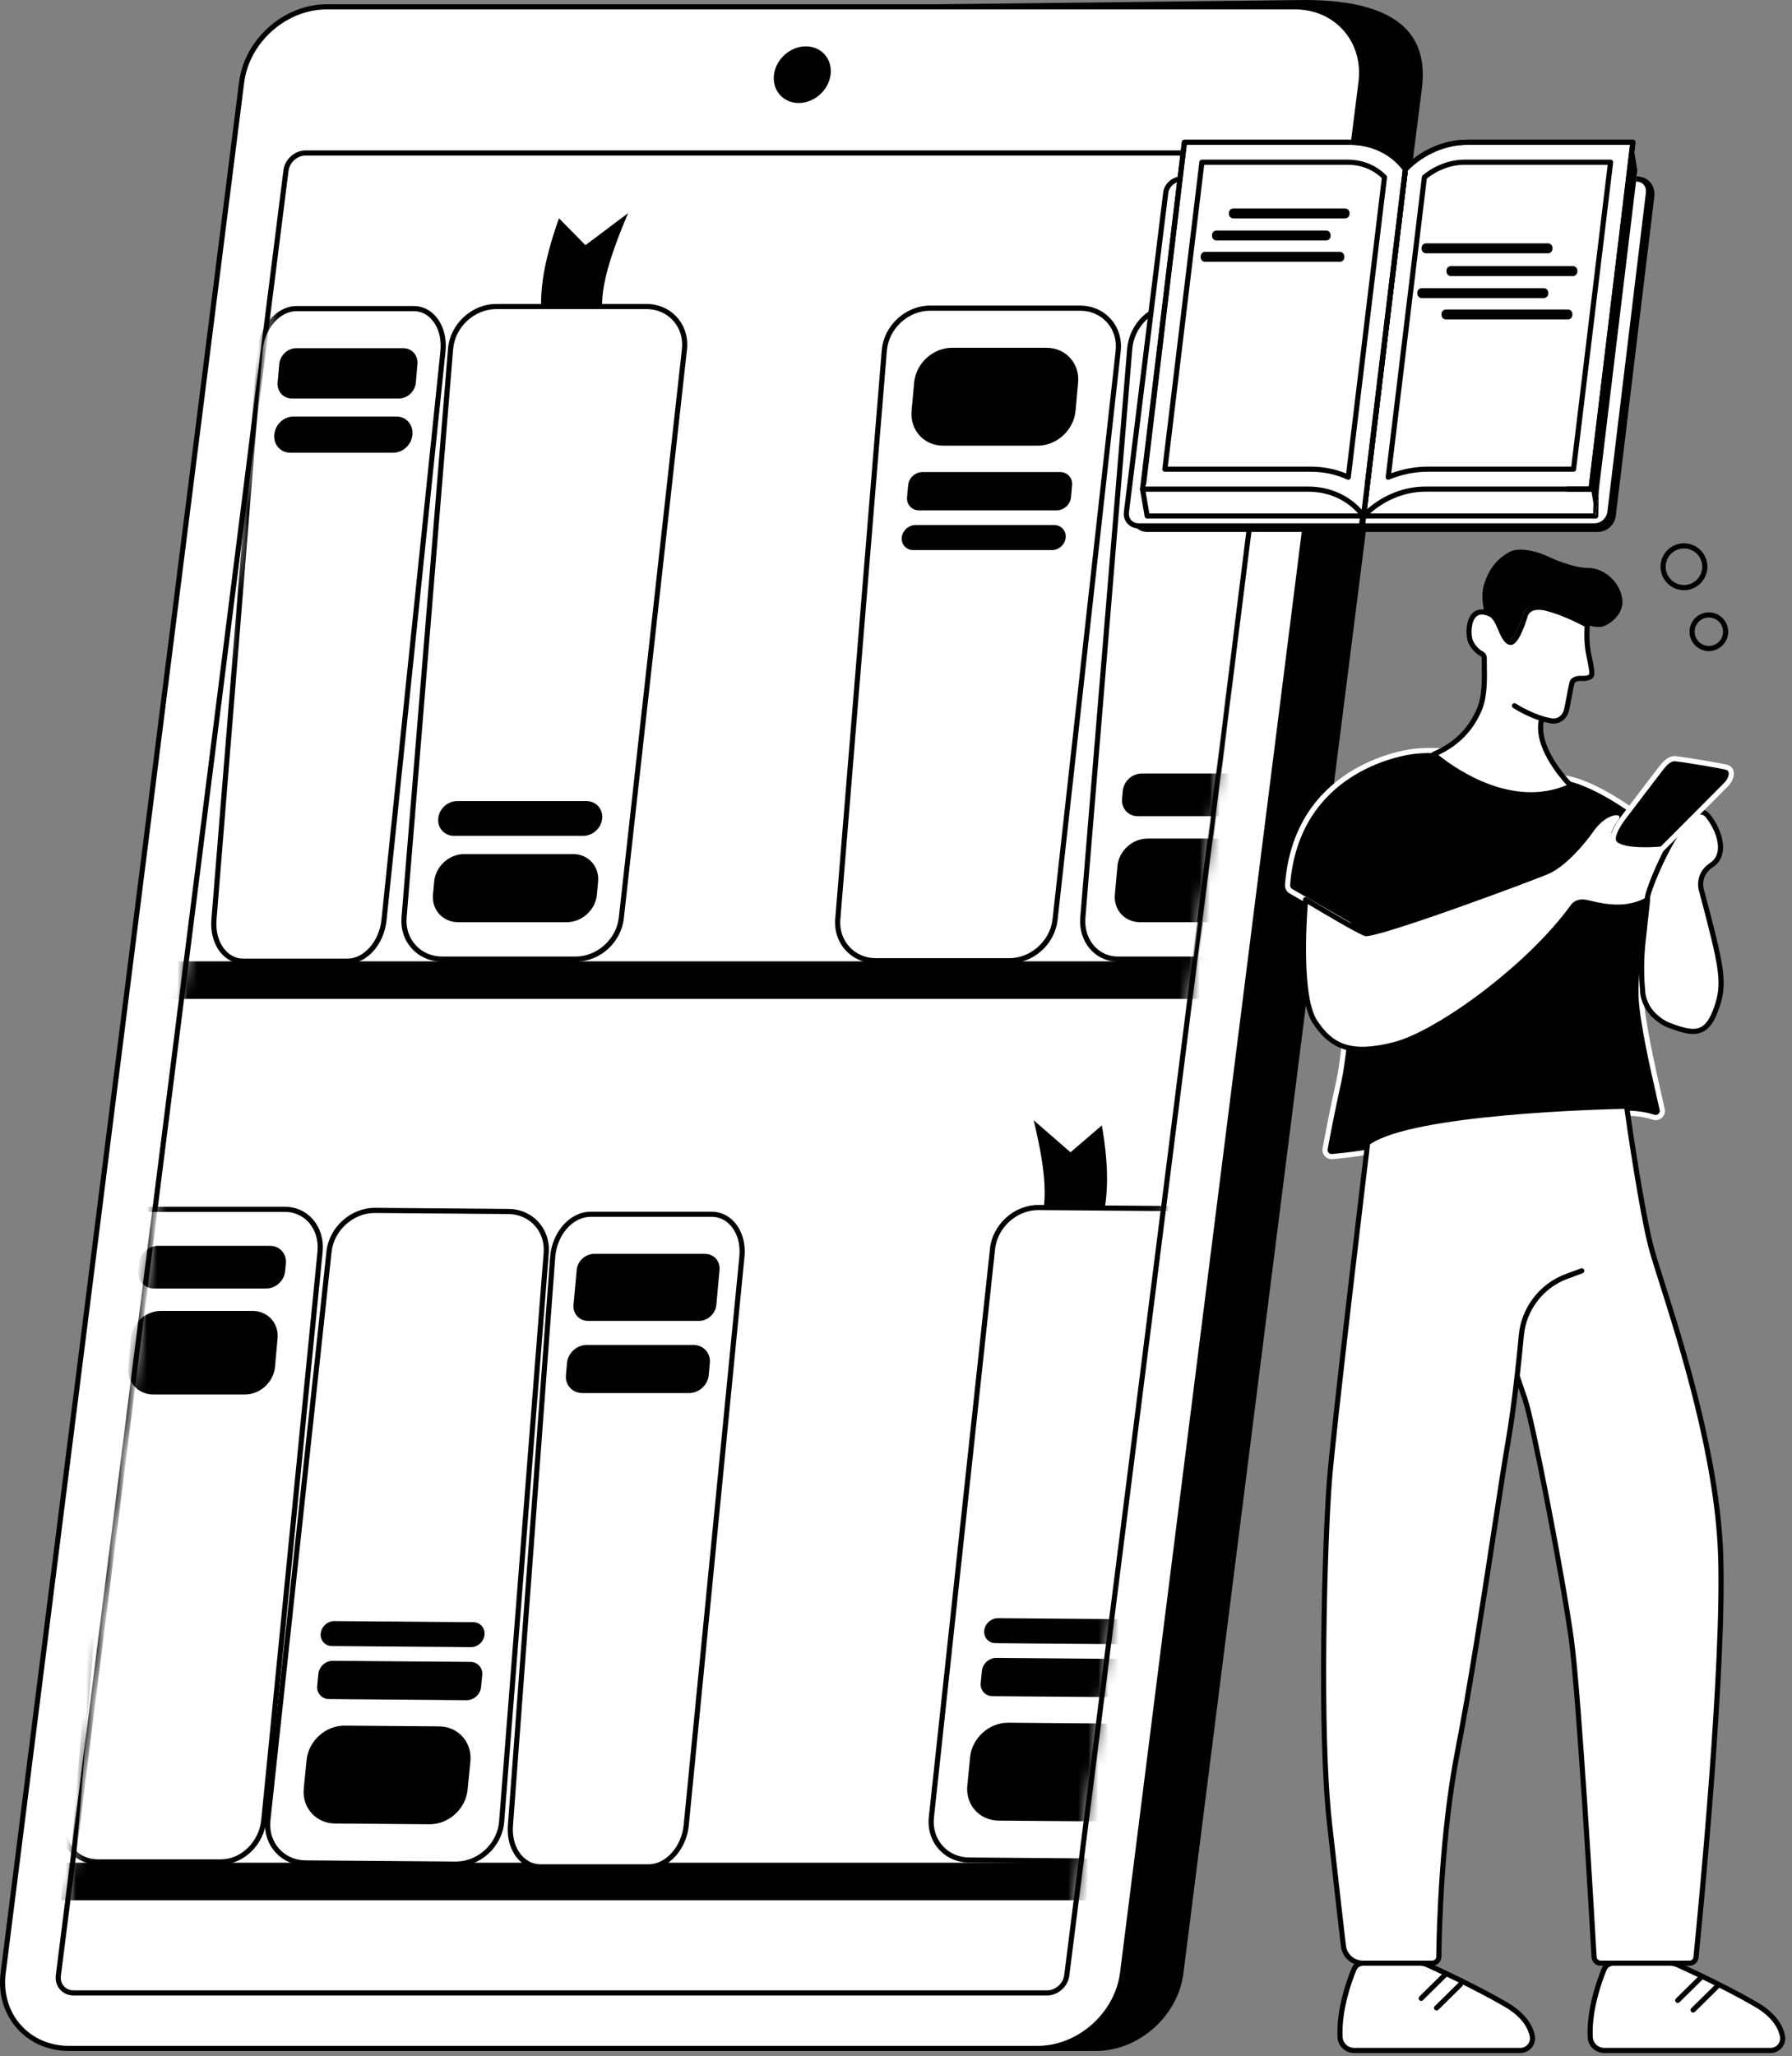 <svg width="177" height="203" viewBox="0 0 177 203" fill="none" xmlns="http://www.w3.org/2000/svg">
<rect x="0" y="0" width="177" height="203" fill="#808080" stroke="none"/>
<path d="M108.231 202.237H12.59C8.469 202.237 5.549 198.906 6.069 194.798L29.618 8.754C30.138 4.645 33.901 1.315 38.022 1.315L128.862 0.253C139.29 0.253 140.704 4.644 140.184 8.753L116.635 194.797C116.115 198.905 112.352 202.236 108.231 202.236V202.237Z" fill="black"/>
<path d="M108.231 202.49H12.59C10.53 202.49 8.69 201.691 7.41 200.238C6.122 198.776 5.556 196.832 5.818 194.766L29.368 8.722C29.902 4.498 33.785 1.062 38.023 1.062L128.86 0C133.843 0 137.267 1.02 139.039 3.031C140.289 4.45 140.747 6.332 140.437 8.785L116.887 194.829C116.352 199.053 112.47 202.489 108.231 202.489V202.49ZM128.864 0.507L38.026 1.569C34.031 1.569 30.374 4.806 29.87 8.786L6.321 194.83C6.078 196.751 6.599 198.552 7.791 199.903C8.973 201.244 10.678 201.984 12.59 201.984H108.231C112.223 201.984 115.88 198.746 116.385 194.767L139.934 8.723C140.225 6.422 139.809 4.671 138.66 3.368C136.987 1.47 133.691 0.508 128.864 0.508V0.507Z" fill="black"/>
<path d="M102.476 202.237H6.835C2.714 202.237 -0.206 198.896 0.314 194.775L23.863 8.138C24.383 4.017 28.146 0.676 32.267 0.676H127.908C132.029 0.676 134.949 4.017 134.43 8.138L110.88 194.775C110.36 198.896 106.597 202.237 102.476 202.237Z" fill="white"/>
<path d="M102.476 202.49H6.835C4.779 202.49 2.941 201.691 1.663 200.239C0.369 198.772 -0.2 196.82 0.063 194.743L23.612 8.106C24.147 3.869 28.03 0.422 32.268 0.422H127.909C129.965 0.422 131.802 1.221 133.081 2.673C134.375 4.141 134.943 6.092 134.681 8.17L111.132 194.806C110.597 199.043 106.714 202.49 102.476 202.49ZM32.268 0.929C28.276 0.929 24.618 4.177 24.115 8.171L0.565 194.807C0.321 196.738 0.846 198.549 2.042 199.906C3.224 201.247 4.927 201.985 6.835 201.985H102.476C106.468 201.985 110.125 198.737 110.629 194.744L134.178 8.107C134.422 6.176 133.898 4.366 132.702 3.009C131.519 1.668 129.817 0.929 127.909 0.929H32.268Z" fill="black"/>
<path d="M5.764 195.031L28.251 16.826C28.371 15.874 29.24 15.103 30.191 15.103H126.347C127.299 15.103 127.973 15.874 127.853 16.826L105.366 195.031C105.247 195.983 104.377 196.754 103.426 196.754H7.27C6.319 196.754 5.645 195.983 5.764 195.031Z" fill="white"/>
<path d="M103.425 197.008H7.268C6.737 197.008 6.261 196.799 5.929 196.422C5.593 196.041 5.444 195.535 5.512 194.999L27.999 16.794C28.134 15.722 29.117 14.85 30.19 14.85H126.346C126.877 14.85 127.354 15.058 127.686 15.435C128.022 15.816 128.17 16.322 128.102 16.858L105.617 195.064C105.481 196.136 104.498 197.009 103.426 197.009L103.425 197.008ZM6.015 195.064C5.965 195.454 6.07 195.817 6.309 196.087C6.545 196.354 6.885 196.501 7.27 196.501H103.426C104.253 196.501 105.01 195.827 105.114 195.001L127.6 16.795C127.649 16.405 127.544 16.041 127.306 15.771C127.071 15.504 126.73 15.357 126.346 15.357H30.19C29.363 15.357 28.606 16.03 28.501 16.858L6.015 195.064Z" fill="black"/>
<path d="M78.891 10.168C77.347 10.168 76.254 8.917 76.448 7.372C76.642 5.829 78.052 4.576 79.596 4.576C81.139 4.576 82.233 5.828 82.039 7.372C81.844 8.916 80.434 10.168 78.891 10.168Z" fill="black"/>
<mask id="mask0_2_935" style="mask-type:luminance" maskUnits="userSpaceOnUse" x="5" y="15" width="123" height="182">
<path d="M5.764 195.031L28.251 16.826C28.37 15.874 29.24 15.103 30.191 15.103H126.347C127.298 15.103 127.972 15.874 127.853 16.826L105.366 195.031C105.247 195.983 104.377 196.754 103.426 196.754H7.27C6.318 196.754 5.644 195.983 5.764 195.031Z" fill="white"/>
</mask>
<g mask="url(#mask0_2_935)">
<path d="M119.011 98.616H16.808L17.147 94.908H119.351L119.011 98.616Z" fill="black"/>
<path d="M107.282 187.607H6.026L6.363 183.899H107.619L107.282 187.607Z" fill="black"/>
<path d="M108.171 122.335C109.615 119.348 109.594 115.458 108.832 111.109L105.736 113.763L102.097 110.6C103.337 115.719 103.916 120.285 101.618 122.437L108.17 122.335H108.171Z" fill="black"/>
<path d="M9.644 183.82H21.843C23.949 183.82 25.828 181.987 26.053 179.712L31.612 123.574C31.84 121.27 30.287 119.392 28.154 119.392H14.437C12.287 119.392 10.383 121.299 10.216 123.621L6.175 179.759C6.013 182.015 7.554 183.82 9.644 183.82Z" fill="white"/>
<path d="M21.843 184.073H9.644C8.618 184.073 7.672 183.663 6.979 182.919C6.21 182.092 5.835 180.964 5.924 179.741L9.964 123.604C10.141 121.142 12.148 119.139 14.438 119.139H28.155C29.199 119.139 30.159 119.562 30.854 120.329C31.619 121.173 31.988 122.365 31.866 123.599L26.308 179.737C26.071 182.128 24.068 184.073 21.845 184.073H21.843ZM14.437 119.646C12.407 119.646 10.627 121.438 10.469 123.64L6.429 179.778C6.35 180.859 6.678 181.853 7.35 182.575C7.946 183.216 8.76 183.568 9.644 183.568H21.843C23.814 183.568 25.59 181.828 25.802 179.688L31.36 123.551C31.468 122.459 31.146 121.41 30.477 120.671C29.879 120.01 29.053 119.646 28.154 119.646H14.437Z" fill="black"/>
<path d="M7.297 183.133C7.29 183.133 7.283 183.133 7.276 183.133C7.137 183.122 7.033 183 7.044 182.86L9.179 156.757C9.191 156.617 9.313 156.513 9.452 156.524C9.591 156.536 9.695 156.658 9.684 156.797L7.548 182.901C7.538 183.033 7.427 183.133 7.297 183.133Z" fill="black"/>
<path d="M15.227 127.214H26.29C27.239 127.214 28.078 126.444 28.164 125.497L28.235 124.714C28.322 123.766 27.622 122.997 26.673 122.997H15.61C14.661 122.997 13.823 123.767 13.736 124.714L13.665 125.497C13.579 126.445 14.278 127.214 15.227 127.214Z" fill="black"/>
<path d="M15.136 137.673H24.193C25.696 137.673 27.024 136.455 27.161 134.952L27.416 132.144C27.553 130.64 26.445 129.422 24.942 129.422H15.886C14.383 129.422 13.055 130.64 12.918 132.144L12.662 134.952C12.525 136.455 13.634 137.673 15.136 137.673Z" fill="black"/>
<path d="M50.21 119.606L37.046 119.501C34.773 119.483 32.743 121.302 32.498 123.576L26.458 179.708C26.211 182.012 27.886 183.905 30.187 183.923L44.991 184.041C47.312 184.059 49.367 182.166 49.549 179.845L53.949 123.7C54.127 121.444 52.463 119.624 50.209 119.607L50.21 119.606Z" fill="white"/>
<path d="M45.026 184.294C45.014 184.294 45.001 184.294 44.99 184.294L30.186 184.176C29.005 184.167 27.94 183.696 27.187 182.85C26.426 181.998 26.079 180.872 26.207 179.681L32.246 123.549C32.503 121.17 34.636 119.247 37.012 119.247C37.024 119.247 37.035 119.247 37.047 119.247L50.212 119.352C51.371 119.361 52.422 119.816 53.173 120.635C53.928 121.458 54.293 122.552 54.203 123.718L49.802 179.862C49.61 182.312 47.471 184.293 45.026 184.293V184.294ZM37.012 119.754C34.888 119.754 32.979 121.475 32.75 123.604L26.71 179.736C26.598 180.782 26.901 181.769 27.565 182.515C28.222 183.252 29.154 183.662 30.19 183.67L44.993 183.788C45.004 183.788 45.015 183.788 45.026 183.788C47.213 183.788 49.126 182.017 49.297 179.825L53.698 123.681C53.778 122.657 53.459 121.698 52.8 120.98C52.145 120.266 51.225 119.868 50.208 119.86L37.043 119.755C37.033 119.755 37.023 119.755 37.012 119.755V119.754Z" fill="black"/>
<path d="M43.368 170.44L34.05 170.366C32.155 170.351 30.467 171.877 30.28 173.773L30.004 176.57C29.817 178.467 31.202 180.016 33.097 180.031L42.414 180.105C44.31 180.12 45.998 178.595 46.185 176.698L46.461 173.901C46.648 172.004 45.263 170.455 43.368 170.44Z" fill="black"/>
<path d="M46.467 164.076L32.867 163.968C32.154 163.963 31.52 164.536 31.449 165.25L31.331 166.445C31.26 167.158 31.78 167.741 32.493 167.745L46.094 167.854C46.807 167.859 47.441 167.285 47.512 166.572L47.63 165.377C47.701 164.664 47.181 164.081 46.468 164.076H46.467Z" fill="black"/>
<path d="M46.748 160.154L33.031 160.046C32.351 160.04 31.745 160.588 31.678 161.269C31.611 161.95 32.108 162.505 32.788 162.511L46.506 162.619C47.185 162.625 47.792 162.077 47.858 161.396C47.925 160.715 47.428 160.16 46.748 160.154Z" fill="black"/>
<path d="M115.747 119.319L102.583 119.215C100.31 119.196 98.28 121.016 98.035 123.29L91.995 179.422C91.748 181.726 93.423 183.619 95.724 183.637L110.528 183.754C112.849 183.773 114.904 181.88 115.086 179.559L119.486 123.414C119.663 121.157 118 119.338 115.746 119.321L115.747 119.319Z" fill="white"/>
<path d="M110.562 184.007C110.55 184.007 110.538 184.007 110.527 184.007L95.723 183.89C94.542 183.881 93.477 183.409 92.724 182.564C91.963 181.711 91.616 180.585 91.743 179.394L97.783 123.262C98.04 120.882 100.173 118.96 102.549 118.96C102.561 118.96 102.572 118.96 102.584 118.96L115.748 119.065C116.907 119.074 117.959 119.531 118.71 120.35C119.465 121.172 119.83 122.267 119.739 123.432L115.339 179.577C115.147 182.027 113.008 184.007 110.562 184.007ZM102.55 119.468C100.426 119.468 98.517 121.188 98.288 123.317L92.249 179.449C92.136 180.496 92.439 181.483 93.103 182.228C93.76 182.965 94.692 183.376 95.729 183.384L110.532 183.501C112.735 183.511 114.664 181.741 114.836 179.539L119.237 123.394C119.317 122.371 118.999 121.411 118.34 120.694C117.684 119.979 116.764 119.581 115.747 119.573L102.583 119.469C102.572 119.469 102.562 119.469 102.552 119.469L102.55 119.468Z" fill="black"/>
<path d="M106.77 184.153C106.76 184.153 106.75 184.153 106.738 184.151C106.599 184.134 106.501 184.007 106.519 183.868L114.669 119.281C114.686 119.143 114.812 119.044 114.951 119.062C115.091 119.079 115.188 119.205 115.171 119.344L107.021 183.931C107.005 184.059 106.896 184.153 106.77 184.153Z" fill="black"/>
<path d="M108.906 170.154L99.589 170.08C97.694 170.065 96.005 171.59 95.819 173.487L95.543 176.284C95.355 178.181 96.74 179.73 98.635 179.745L107.953 179.818C109.848 179.833 111.537 178.308 111.723 176.412L111.999 173.614C112.187 171.718 110.802 170.169 108.906 170.154Z" fill="black"/>
<path d="M112.003 163.79L98.404 163.682C97.691 163.676 97.057 164.25 96.986 164.963L96.867 166.158C96.797 166.871 97.317 167.455 98.03 167.459L111.631 167.567C112.344 167.573 112.978 166.999 113.049 166.286L113.167 165.091C113.238 164.378 112.718 163.795 112.005 163.79H112.003Z" fill="black"/>
<path d="M112.286 159.869L98.569 159.761C97.889 159.755 97.283 160.303 97.216 160.984C97.149 161.664 97.646 162.22 98.326 162.226L112.044 162.334C112.723 162.34 113.33 161.792 113.396 161.111C113.463 160.43 112.966 159.875 112.286 159.869Z" fill="black"/>
<path d="M53.398 184.31H64.055C65.895 184.31 67.557 182.476 67.78 180.201L73.28 124.064C73.505 121.76 72.17 119.882 70.307 119.882H58.325C56.446 119.882 54.761 121.789 54.589 124.111L50.415 180.249C50.247 182.505 51.573 184.31 53.398 184.31Z" fill="white"/>
<path d="M64.055 184.564H53.399C52.574 184.564 51.797 184.217 51.211 183.586C50.447 182.763 50.064 181.54 50.162 180.231L54.336 124.094C54.519 121.632 56.309 119.63 58.325 119.63H70.308C71.147 119.63 71.933 119.988 72.522 120.636C73.296 121.49 73.665 122.749 73.533 124.09L68.033 180.228C67.799 182.619 66.015 184.565 64.056 184.565L64.055 184.564ZM58.325 120.136C56.567 120.136 55.005 121.928 54.841 124.13L50.667 180.268C50.58 181.438 50.913 182.521 51.583 183.241C52.078 183.775 52.706 184.057 53.399 184.057H64.055C65.76 184.057 67.319 182.317 67.528 180.177L73.028 124.04C73.146 122.84 72.824 121.724 72.146 120.976C71.648 120.426 71.012 120.135 70.307 120.135H58.324L58.325 120.136Z" fill="black"/>
<path d="M58.084 130.407H69.032C69.905 130.407 70.677 129.699 70.756 128.826L71.07 125.374C71.15 124.501 70.507 123.793 69.634 123.793H58.686C57.813 123.793 57.041 124.501 56.962 125.374L56.648 128.826C56.568 129.699 57.211 130.407 58.084 130.407Z" fill="black"/>
<path d="M57.52 137.535H68.059C69.045 137.535 69.917 136.736 70.007 135.75L70.114 134.567C70.203 133.581 69.476 132.782 68.491 132.782H57.952C56.966 132.782 56.094 133.581 56.005 134.567L55.898 135.75C55.808 136.736 56.535 137.535 57.52 137.535Z" fill="black"/>
<path d="M53.837 32.777C52.937 29.79 53.662 25.9 55.213 21.552L57.827 24.205L62.04 21.041C59.871 26.16 58.463 30.726 60.371 32.878L53.837 32.776V32.777Z" fill="black"/>
<path d="M56.858 94.69H43.683C41.408 94.69 39.724 92.857 39.91 90.582L44.504 34.444C44.692 32.14 46.725 30.262 49.029 30.262H63.843C66.165 30.262 67.861 32.169 67.603 34.491L61.37 90.629C61.119 92.885 59.113 94.69 56.856 94.69H56.858Z" fill="white"/>
<path d="M56.857 94.943H43.682C42.513 94.943 41.451 94.489 40.692 93.665C39.929 92.837 39.563 91.735 39.658 90.561L44.252 34.423C44.451 31.988 46.593 30.009 49.028 30.009H63.842C65.034 30.009 66.109 30.477 66.871 31.328C67.638 32.186 67.987 33.319 67.854 34.52L61.62 90.657C61.353 93.061 59.26 94.944 56.855 94.944L56.857 94.943ZM49.029 30.515C46.852 30.515 44.936 32.286 44.758 34.465L40.164 90.602C40.08 91.634 40.4 92.599 41.066 93.322C41.728 94.041 42.658 94.437 43.684 94.437H56.859C58.974 94.437 60.885 92.716 61.12 90.601L67.354 34.463C67.471 33.409 67.166 32.415 66.496 31.666C65.832 30.924 64.89 30.516 63.845 30.516H49.031L49.029 30.515Z" fill="black"/>
<path d="M57.605 82.522H44.847C43.899 82.522 43.199 81.752 43.286 80.804C43.372 79.856 44.21 79.087 45.159 79.087H57.917C58.866 79.087 59.565 79.857 59.479 80.804C59.392 81.753 58.554 82.522 57.605 82.522Z" fill="black"/>
<path d="M55.991 91.043H45.241C43.737 91.043 42.63 89.825 42.767 88.321L42.883 87.042C43.02 85.539 44.348 84.321 45.852 84.321H56.602C58.105 84.321 59.213 85.539 59.076 87.042L58.96 88.321C58.823 89.825 57.495 91.043 55.991 91.043Z" fill="black"/>
<path d="M122.618 94.69H110.419C108.313 94.69 106.766 92.857 106.954 90.582L111.585 34.444C111.775 32.14 113.669 30.262 115.803 30.262H129.52C131.669 30.262 133.228 32.169 132.974 34.491L126.824 90.629C126.576 92.885 124.707 94.69 122.618 94.69Z" fill="white"/>
<path d="M122.618 94.943H110.419C109.386 94.943 108.434 94.528 107.74 93.774C106.98 92.949 106.601 91.777 106.701 90.561L111.332 34.423C111.534 31.989 113.538 30.009 115.802 30.009H129.518C130.571 30.009 131.534 30.437 132.231 31.214C132.999 32.071 133.36 33.275 133.224 34.519L127.074 90.656C126.811 93.06 124.853 94.943 122.616 94.943H122.618ZM115.803 30.515C113.796 30.515 112.018 32.286 111.838 34.465L107.207 90.602C107.118 91.678 107.448 92.709 108.113 93.432C108.71 94.079 109.529 94.437 110.419 94.437H122.618C124.566 94.437 126.341 92.716 126.572 90.601L132.722 34.463C132.842 33.363 132.526 32.301 131.854 31.552C131.255 30.884 130.426 30.516 129.52 30.516H115.803V30.515Z" fill="black"/>
<path d="M118.127 95.159C118.117 95.159 118.107 95.159 118.096 95.157C117.957 95.139 117.858 95.013 117.875 94.874L123.295 50.913C123.312 50.773 123.442 50.676 123.577 50.692C123.716 50.709 123.815 50.836 123.798 50.975L118.378 94.936C118.362 95.065 118.253 95.158 118.127 95.158V95.159Z" fill="black"/>
<path d="M123.452 80.583H112.389C111.44 80.583 110.741 79.814 110.827 78.866L110.898 78.084C110.985 77.135 111.823 76.367 112.772 76.367H123.835C124.784 76.367 125.484 77.136 125.397 78.084L125.326 78.866C125.24 79.815 124.401 80.583 123.452 80.583Z" fill="black"/>
<path d="M121.647 91.043H112.591C111.087 91.043 109.98 89.825 110.117 88.321L110.372 85.513C110.509 84.01 111.837 82.791 113.34 82.791H122.397C123.9 82.791 125.008 84.01 124.871 85.513L124.615 88.321C124.478 89.825 123.15 91.043 121.647 91.043Z" fill="black"/>
<path d="M99.697 94.852H86.522C84.247 94.852 82.563 93.019 82.75 90.744L87.343 34.606C87.532 32.302 89.564 30.424 91.868 30.424H106.682C109.004 30.424 110.701 32.331 110.443 34.653L104.209 90.791C103.958 93.048 101.953 94.852 99.696 94.852H99.697Z" fill="white"/>
<path d="M99.697 95.105H86.522C85.353 95.105 84.291 94.651 83.532 93.827C82.769 92.999 82.402 91.897 82.498 90.723L87.092 34.585C87.291 32.15 89.434 30.171 91.868 30.171H106.682C107.874 30.171 108.949 30.639 109.711 31.49C110.479 32.348 110.827 33.481 110.695 34.682L104.461 90.82C104.194 93.224 102.101 95.106 99.696 95.106L99.697 95.105ZM91.869 30.677C89.692 30.677 87.776 32.448 87.598 34.627L83.004 90.764C82.92 91.796 83.24 92.762 83.906 93.485C84.568 94.204 85.498 94.599 86.525 94.599H99.7C101.815 94.599 103.726 92.879 103.961 90.763L110.195 34.626C110.312 33.571 110.007 32.577 109.337 31.828C108.673 31.087 107.731 30.678 106.686 30.678H91.872L91.869 30.677Z" fill="black"/>
<path d="M102.486 44.001H93.162C91.266 44.001 89.867 42.464 90.039 40.567L90.294 37.77C90.466 35.873 92.143 34.335 94.04 34.335H103.364C105.261 34.335 106.659 35.873 106.487 37.77L106.232 40.567C106.06 42.464 104.383 44.001 102.486 44.001Z" fill="black"/>
<path d="M104.377 50.385H90.768C90.055 50.385 89.529 49.806 89.593 49.093L89.701 47.898C89.766 47.185 90.396 46.607 91.109 46.607H104.719C105.432 46.607 105.958 47.185 105.893 47.898L105.785 49.093C105.721 49.806 105.091 50.385 104.377 50.385Z" fill="black"/>
<path d="M103.917 54.306H90.189C89.508 54.306 89.007 53.754 89.069 53.074C89.131 52.394 89.732 51.842 90.413 51.842H104.142C104.822 51.842 105.324 52.394 105.262 53.074C105.2 53.755 104.598 54.306 103.917 54.306Z" fill="black"/>
<path d="M34.329 94.894H24.017C22.237 94.894 20.95 93.061 21.134 90.786L25.671 34.648C25.858 32.345 27.48 30.466 29.283 30.466H40.877C42.694 30.466 43.989 32.373 43.748 34.696L37.928 90.833C37.694 93.09 36.093 94.894 34.328 94.894H34.329Z" fill="white"/>
<path d="M34.328 95.148H24.017C23.231 95.148 22.486 94.811 21.922 94.2C21.151 93.365 20.773 92.114 20.881 90.766L25.418 34.628C25.615 32.193 27.348 30.212 29.282 30.212H40.876C41.677 30.212 42.429 30.558 42.997 31.188C43.778 32.054 44.144 33.341 44.001 34.721L38.18 90.859C37.931 93.264 36.239 95.146 34.328 95.146V95.148ZM29.283 30.721C27.607 30.721 26.1 32.492 25.924 34.67L21.387 90.808C21.289 92.015 21.62 93.127 22.296 93.857C22.769 94.37 23.365 94.641 24.018 94.641H34.33C35.957 94.641 37.458 92.922 37.678 90.808L43.499 34.67C43.627 33.434 43.308 32.288 42.622 31.529C42.145 31 41.542 30.721 40.879 30.721H29.284H29.283Z" fill="black"/>
<path d="M39.407 39.343H28.814C27.969 39.343 27.347 38.636 27.423 37.763L27.582 35.957C27.659 35.084 28.405 34.377 29.25 34.377H39.842C40.687 34.377 41.309 35.084 41.233 35.957L41.074 37.763C40.997 38.636 40.251 39.343 39.407 39.343Z" fill="black"/>
<path d="M38.855 44.696H28.659C27.706 44.696 27.003 43.897 27.089 42.911C27.176 41.925 28.02 41.126 28.973 41.126H39.169C40.123 41.126 40.826 41.925 40.739 42.911C40.653 43.897 39.809 44.696 38.855 44.696Z" fill="black"/>
</g>
<path d="M162.96 87.31C162.884 87.31 162.808 87.276 162.759 87.212C162.673 87.1 162.695 86.941 162.806 86.856L163.39 86.409C163.941 85.988 164.595 85.14 164.601 85.132C164.686 85.022 164.845 85.001 164.956 85.086C165.067 85.171 165.089 85.33 165.003 85.441C164.974 85.478 164.301 86.35 163.697 86.812L163.113 87.26C163.067 87.294 163.013 87.312 162.959 87.312L162.96 87.31Z" fill="black"/>
<path d="M161.966 86.196C161.874 86.196 161.787 86.146 161.741 86.059C161.676 85.935 161.725 85.782 161.849 85.717L162.502 85.378C163.117 85.058 163.908 84.336 163.916 84.329C164.019 84.235 164.179 84.242 164.273 84.344C164.368 84.448 164.361 84.608 164.257 84.702C164.223 84.733 163.41 85.476 162.736 85.827L162.082 86.166C162.045 86.186 162.005 86.195 161.966 86.195V86.196Z" fill="black"/>
<path d="M139.53 74.197C137.739 74.428 128.002 76.399 127.175 87.369C127.156 87.621 127.288 87.862 127.506 87.988L133.136 91.229C133.348 91.351 133.476 91.577 133.468 91.821C133.406 93.827 133.084 102.944 132.232 106.774C131.569 109.76 131.108 112.195 130.887 113.412C130.809 113.841 131.161 114.225 131.595 114.186C132.973 114.059 135.707 113.754 137.509 113.201C139.773 112.505 140.772 111.177 146.244 113.446C147.393 113.922 148.695 113.858 149.794 113.276C152.79 111.691 159.028 108.878 163.328 110.298C163.816 110.459 164.291 110.031 164.179 109.53C163.551 106.714 162.238 101.285 162.097 98.415C161.922 94.83 163.984 82.889 163.024 81.642C162.111 80.455 158.089 77.725 155.371 76.977C154.376 76.704 153.33 76.677 152.49 76.47C150.384 75.951 144.547 73.546 139.53 74.196V74.197Z" fill="black"/>
<path d="M131.532 114.444C131.277 114.444 131.036 114.339 130.862 114.148C130.667 113.936 130.586 113.652 130.637 113.369C130.854 112.178 131.317 109.729 131.985 106.721C132.836 102.891 133.16 93.633 133.215 91.816C133.219 91.666 133.141 91.526 133.01 91.451L127.38 88.21C127.076 88.035 126.897 87.698 126.922 87.352C127.793 75.793 138.302 74.102 139.498 73.948C143.553 73.423 148.13 74.865 150.864 75.725C151.545 75.939 152.132 76.124 152.551 76.228C152.916 76.317 153.326 76.372 153.761 76.431C154.31 76.505 154.876 76.581 155.439 76.736C158.229 77.503 162.266 80.242 163.226 81.491C163.805 82.244 163.495 85.579 162.916 90.983C162.589 94.041 162.279 96.93 162.352 98.406C162.472 100.873 163.479 105.301 164.145 108.232C164.248 108.685 164.342 109.105 164.426 109.478C164.499 109.803 164.395 110.131 164.149 110.353C163.902 110.576 163.566 110.647 163.249 110.542C159.101 109.172 153.112 111.81 149.913 113.504C148.74 114.125 147.366 114.191 146.147 113.685C141.724 111.849 140.323 112.402 138.701 113.042C138.35 113.18 137.988 113.323 137.584 113.446C135.776 114.002 133.071 114.309 131.62 114.441C131.591 114.444 131.562 114.445 131.534 114.445L131.532 114.444ZM139.53 74.198L139.562 74.448C138.409 74.598 128.269 76.229 127.427 87.389C127.416 87.542 127.496 87.691 127.632 87.769L133.262 91.01C133.555 91.18 133.73 91.493 133.721 91.831C133.664 93.656 133.34 102.957 132.48 106.831C131.813 109.83 131.352 112.271 131.136 113.459C131.113 113.586 131.15 113.711 131.235 113.805C131.322 113.9 131.444 113.947 131.571 113.935C133.003 113.804 135.669 113.503 137.434 112.96C137.819 112.841 138.172 112.702 138.514 112.568C140.166 111.916 141.727 111.3 146.339 113.214C147.42 113.663 148.636 113.604 149.675 113.054C152.947 111.322 159.082 108.631 163.406 110.059C163.548 110.106 163.698 110.074 163.808 109.975C163.917 109.876 163.963 109.731 163.931 109.587C163.848 109.214 163.752 108.794 163.649 108.342C162.978 105.394 161.966 100.941 161.843 98.429C161.77 96.914 162.081 94.007 162.411 90.928C162.816 87.148 163.32 82.445 162.823 81.798C161.903 80.602 157.92 77.942 155.303 77.222C154.773 77.076 154.225 77.003 153.693 76.931C153.245 76.87 152.82 76.814 152.429 76.718C151.994 76.611 151.4 76.423 150.711 76.207C148.016 75.358 143.509 73.939 139.562 74.449L139.53 74.199V74.198Z" fill="white"/>
<path d="M129.902 100.921C131.577 103.422 133.515 104.219 137.737 103.13C141.959 102.04 150.913 95.63 155.34 89.525C155.34 89.525 155.645 88.965 156.51 89.068C157.375 89.169 160.936 90.543 163.581 88.203C166.226 85.862 165.595 84.184 165.463 83.867C165.239 83.329 161.292 84.016 160.224 83.54C159.155 83.064 159.168 82.326 159.969 81.233C160.926 79.929 158.793 79.632 157.171 81.945C156.185 83.352 154.526 85.201 153.025 85.961C151.473 86.746 135.701 92.423 134.888 92.17C134.074 91.917 128.952 88.822 128.952 88.822C128.952 88.822 128.078 98.198 129.902 100.921Z" fill="white"/>
<path d="M134.582 103.856C132.43 103.856 130.972 102.974 129.692 101.062C127.839 98.294 128.665 89.184 128.7 88.797C128.708 88.711 128.76 88.634 128.838 88.595C128.916 88.556 129.008 88.559 129.083 88.604C130.5 89.461 134.319 91.727 134.963 91.927C135.852 92.034 151.059 86.672 152.911 85.735C154.391 84.986 156.02 83.147 156.964 81.799C157.911 80.449 159.052 79.911 159.764 79.979C160.073 80.009 160.301 80.152 160.404 80.383C160.492 80.577 160.521 80.907 160.174 81.382C159.75 81.961 159.584 82.394 159.667 82.706C159.729 82.942 159.945 83.139 160.327 83.309C160.8 83.519 162.024 83.471 163.104 83.429C164.733 83.364 165.525 83.353 165.697 83.769C165.962 84.406 166.302 86.134 163.75 88.391C161.417 90.455 158.459 89.766 157.038 89.434C156.794 89.377 156.602 89.332 156.481 89.317C155.812 89.239 155.571 89.631 155.561 89.649C155.556 89.656 155.551 89.666 155.545 89.673C151.163 95.717 142.126 102.258 137.8 103.373C136.571 103.691 135.511 103.855 134.582 103.855V103.856ZM129.172 89.249C129.033 91.066 128.571 98.478 130.114 100.781C131.58 102.971 133.288 104.016 137.675 102.885C141.918 101.79 150.803 95.348 155.13 89.385C155.2 89.271 155.6 88.706 156.541 88.816C156.689 88.833 156.894 88.882 157.153 88.941C158.491 89.253 161.277 89.903 163.415 88.013C165.686 86.004 165.461 84.549 165.242 83.991C165.021 83.861 163.928 83.904 163.125 83.936C161.935 83.983 160.704 84.031 160.122 83.772C159.591 83.536 159.283 83.23 159.178 82.837C159.052 82.361 159.239 81.803 159.767 81.085C159.949 80.837 159.977 80.668 159.944 80.592C159.908 80.513 159.774 80.491 159.718 80.487C159.26 80.443 158.263 80.835 157.382 82.092C156.404 83.487 154.706 85.398 153.142 86.189C152.21 86.66 135.866 92.737 134.816 92.412C134.1 92.191 130.355 89.959 129.174 89.251L129.172 89.249Z" fill="black"/>
<path d="M162.739 88.801L162.678 89.362L162.327 92.602C161.966 95.455 162.247 97.779 162.247 97.779C162.241 98.675 162.788 99.73 163.459 100.322C164.233 101.005 164.638 101.146 165.27 101.376C167.643 102.239 168.679 101.973 169.541 99.519C170.403 97.066 170.099 95.546 168.071 87.941C168.071 87.941 167.514 86.405 169.086 85.374C170.482 84.457 170.021 82.254 168.734 80.588C166.68 77.929 162.372 88.447 162.742 88.801H162.739Z" fill="white"/>
<path d="M167.234 102.079C166.696 102.079 166.04 101.927 165.182 101.614L165.152 101.602C164.534 101.378 164.088 101.216 163.291 100.512C162.526 99.837 161.994 98.721 161.994 97.793C161.967 97.565 161.726 95.329 162.075 92.57L162.479 88.845C162.44 88.707 162.469 88.476 162.608 88.008C163.067 86.471 165.617 80.321 167.747 79.925C168.062 79.867 168.524 79.907 168.931 80.434C169.863 81.639 170.33 83.054 170.151 84.125C170.046 84.75 169.725 85.256 169.222 85.587C167.845 86.492 168.289 87.802 168.308 87.857C170.391 95.664 170.66 97.097 169.779 99.605C169.338 100.862 168.843 101.563 168.175 101.88C167.896 102.012 167.59 102.079 167.234 102.079ZM162.969 88.697C162.988 88.738 162.996 88.783 162.991 88.829L162.579 92.631C162.225 95.421 162.496 97.728 162.499 97.751C162.5 97.761 162.501 97.771 162.501 97.783C162.496 98.565 162.97 99.554 163.627 100.135C164.352 100.774 164.719 100.908 165.326 101.128L165.356 101.14C166.642 101.608 167.396 101.69 167.958 101.424C168.494 101.171 168.908 100.558 169.302 99.439C170.135 97.069 169.868 95.666 167.826 88.01C167.826 88.01 167.228 86.293 168.945 85.165C169.333 84.911 169.57 84.534 169.653 84.044C169.809 83.108 169.38 81.844 168.532 80.747C168.282 80.422 168.015 80.341 167.664 80.479C165.719 81.25 162.97 87.97 162.97 88.699L162.969 88.697Z" fill="black"/>
<path d="M164.15 83.819C164.15 83.819 160.663 84.192 159.582 83.339C158.781 82.707 160.275 80.817 160.388 80.668C161.335 79.42 163.543 76.514 163.873 76.101C164.171 75.728 164.739 74.839 165.482 74.905C166.225 74.97 170.337 75.647 170.637 75.779C171.264 76.055 170.999 76.927 170.54 77.406C170.082 77.887 164.15 83.819 164.15 83.819Z" fill="black"/>
<path d="M162.491 84.153C161.394 84.153 160.058 84.038 159.424 83.538C158.579 82.871 159.53 81.369 160.172 80.534C160.916 79.554 163.327 76.378 163.674 75.944C163.709 75.901 163.747 75.85 163.788 75.795C164.133 75.342 164.71 74.583 165.503 74.653C166.126 74.708 170.369 75.386 170.737 75.548C171.009 75.667 171.181 75.881 171.239 76.165C171.339 76.666 171.051 77.237 170.722 77.582C170.267 78.06 164.57 83.756 164.328 83.998C164.288 84.039 164.234 84.065 164.177 84.07C164.111 84.077 163.381 84.153 162.491 84.153ZM165.405 75.156C164.912 75.156 164.463 75.746 164.192 76.102C164.147 76.161 164.107 76.214 164.07 76.26C163.726 76.69 161.319 79.861 160.588 80.822C159.869 81.759 159.337 82.825 159.737 83.141C160.533 83.769 163.025 83.675 164.033 83.577C164.676 82.935 169.93 77.679 170.355 77.234C170.628 76.948 170.795 76.532 170.742 76.266C170.718 76.145 170.651 76.064 170.532 76.013C170.247 75.901 166.262 75.23 165.458 75.159C165.44 75.158 165.422 75.157 165.404 75.157L165.405 75.156Z" fill="white"/>
<path d="M135.088 112.834C135.088 112.834 131.721 140.837 131.306 146.239C130.89 151.642 130.267 170.549 131.306 179.9C131.978 185.958 132.445 190.008 132.69 192.111C132.804 193.086 133.63 193.82 134.611 193.82H141.474C141.825 193.82 142.11 193.539 142.115 193.189C142.146 190.666 142.371 181.059 143.979 172.834C145.849 163.277 147.926 148.317 148.966 142.291C149.312 140.28 149.605 138.043 149.851 135.856L150.628 138.135C151.406 140.415 154.368 155.796 155.199 161.822C155.955 167.302 157.227 189.287 157.451 193.217C157.47 193.557 157.751 193.82 158.09 193.82H166.879C167.208 193.82 167.484 193.572 167.516 193.244C167.924 189.169 170.331 164.546 169.951 153.512C169.536 141.461 164.133 127.124 163.094 123.177C162.055 119.229 160.661 109.217 160.661 109.217C160.661 109.217 139.592 109.535 135.086 112.834H135.088Z" fill="white"/>
<path d="M166.88 194.073H158.091C157.618 194.073 157.225 193.704 157.199 193.231C156.955 188.945 155.698 167.287 154.949 161.856C154.105 155.732 151.164 140.488 150.389 138.217L149.974 137C149.73 139.048 149.48 140.801 149.216 142.335C148.855 144.428 148.369 147.593 147.808 151.258C146.757 158.114 145.449 166.646 144.229 172.884C142.636 181.025 142.402 190.486 142.369 193.192C142.363 193.679 141.962 194.074 141.475 194.074H134.612C133.502 194.074 132.568 193.243 132.44 192.141C132.219 190.244 131.745 186.136 131.055 179.928C130.044 170.825 130.596 152.176 131.055 146.22C131.465 140.874 134.805 113.084 134.839 112.805C134.847 112.735 134.884 112.672 134.941 112.631C139.46 109.322 159.798 108.978 160.662 108.965C160.663 108.965 160.664 108.965 160.665 108.965C160.792 108.965 160.899 109.059 160.916 109.184C160.93 109.284 162.321 119.226 163.343 123.113C163.55 123.898 163.931 125.1 164.414 126.62C166.322 132.636 169.875 143.831 170.208 153.504C170.587 164.465 168.245 188.553 167.772 193.27C167.726 193.729 167.344 194.074 166.883 194.074L166.88 194.073ZM149.852 135.603C149.959 135.603 150.056 135.671 150.091 135.774L150.868 138.054C151.648 140.342 154.604 155.647 155.451 161.787C156.203 167.238 157.46 188.913 157.704 193.203C157.715 193.406 157.886 193.566 158.09 193.566H166.879C167.079 193.566 167.244 193.417 167.264 193.218C167.737 188.505 170.075 164.448 169.698 153.519C169.366 143.916 165.827 132.762 163.926 126.771C163.441 125.242 163.059 124.036 162.848 123.239C161.904 119.649 160.654 110.975 160.441 109.473C158.186 109.52 139.638 109.995 135.324 112.974C135.092 114.909 131.953 141.094 131.555 146.257C131.099 152.197 130.546 170.799 131.555 179.869C132.245 186.075 132.718 190.183 132.94 192.079C133.039 192.925 133.757 193.565 134.61 193.565H141.473C141.683 193.565 141.857 193.394 141.86 193.183C141.894 190.466 142.13 180.967 143.731 172.784C144.949 166.556 146.256 158.03 147.306 151.178C147.869 147.512 148.354 144.344 148.715 142.246C149.025 140.451 149.313 138.351 149.598 135.826C149.611 135.709 149.705 135.616 149.822 135.603C149.831 135.603 149.84 135.602 149.849 135.602L149.852 135.603Z" fill="black"/>
<path d="M149.861 136.034C149.852 136.034 149.842 136.034 149.832 136.033C149.693 136.017 149.593 135.891 149.609 135.752C149.751 134.503 149.886 133.171 150.015 131.797C150.269 129.091 152.082 126.73 154.634 125.786L156.151 125.225C156.284 125.177 156.429 125.243 156.477 125.374C156.525 125.506 156.458 125.652 156.327 125.7L154.81 126.261C152.44 127.139 150.755 129.331 150.519 131.844C150.39 133.222 150.252 134.556 150.112 135.81C150.097 135.939 149.988 136.035 149.86 136.035L149.861 136.034Z" fill="black"/>
<path d="M164.95 193.818H159.35C158.953 193.818 158.595 194.056 158.444 194.423C157.947 195.631 156.936 198.453 157.071 201.129C157.108 201.861 157.717 202.434 158.449 202.434H174.881C175.637 202.434 176.211 201.744 176.06 201.003C175.879 200.116 175.254 198.95 173.453 197.902C170.536 196.204 166.87 194.508 165.714 193.982C165.474 193.873 165.214 193.817 164.951 193.817L164.95 193.818Z" fill="white"/>
<path d="M174.881 202.688H158.449C157.579 202.688 156.863 202.009 156.818 201.143C156.678 198.384 157.744 195.457 158.209 194.327C158.399 193.864 158.846 193.565 159.349 193.565H164.949C165.25 193.565 165.542 193.628 165.816 193.752C166.891 194.241 170.63 195.969 173.578 197.684C175.511 198.808 176.129 200.082 176.306 200.952C176.393 201.377 176.286 201.814 176.01 202.151C175.731 202.491 175.32 202.687 174.879 202.687L174.881 202.688ZM159.35 194.071C159.054 194.071 158.79 194.247 158.678 194.52C158.226 195.618 157.19 198.46 157.324 201.118C157.354 201.715 157.849 202.182 158.449 202.182H174.881C175.169 202.182 175.437 202.054 175.62 201.832C175.798 201.614 175.868 201.331 175.812 201.056C175.654 200.286 175.095 199.154 173.324 198.123C170.397 196.421 166.677 194.701 165.607 194.215C165.398 194.12 165.178 194.072 164.949 194.072H159.349L159.35 194.071Z" fill="black"/>
<path d="M165.71 197.747C165.644 197.747 165.579 197.721 165.529 197.671C165.432 197.571 165.433 197.411 165.533 197.313L167.889 194.994C167.988 194.897 168.149 194.898 168.247 194.998C168.345 195.098 168.344 195.258 168.244 195.356L165.887 197.674C165.838 197.723 165.773 197.747 165.71 197.747Z" fill="black"/>
<path d="M167.231 198.697C167.165 198.697 167.099 198.672 167.05 198.621C166.952 198.521 166.953 198.361 167.053 198.263L169.41 195.945C169.509 195.847 169.67 195.848 169.768 195.948C169.866 196.048 169.864 196.208 169.764 196.306L167.408 198.625C167.358 198.673 167.294 198.697 167.231 198.697Z" fill="black"/>
<path d="M140.24 193.818H134.64C134.243 193.818 133.885 194.056 133.733 194.423C133.237 195.631 132.226 198.453 132.361 201.129C132.398 201.861 133.007 202.434 133.739 202.434H150.171C150.927 202.434 151.501 201.744 151.35 201.003C151.169 200.116 150.544 198.95 148.742 197.902C145.825 196.204 142.158 194.508 141.002 193.982C140.763 193.873 140.503 193.817 140.24 193.817V193.818Z" fill="white"/>
<path d="M150.171 202.688H133.739C132.868 202.688 132.153 202.009 132.108 201.143C131.968 198.384 133.034 195.457 133.499 194.327C133.69 193.864 134.137 193.565 134.639 193.565H140.239C140.54 193.565 140.832 193.628 141.106 193.752C142.182 194.241 145.922 195.97 148.868 197.684C150.8 198.808 151.419 200.082 151.596 200.952C151.683 201.377 151.576 201.814 151.3 202.151C151.021 202.491 150.61 202.687 150.17 202.687L150.171 202.688ZM134.64 194.071C134.344 194.071 134.08 194.247 133.968 194.52C133.516 195.618 132.48 198.46 132.614 201.117C132.644 201.714 133.139 202.181 133.739 202.181H150.171C150.459 202.181 150.727 202.053 150.909 201.831C151.087 201.613 151.157 201.33 151.101 201.055C150.943 200.285 150.384 199.151 148.613 198.122C145.688 196.42 141.966 194.7 140.895 194.214C140.687 194.119 140.466 194.071 140.237 194.071H134.637H134.64Z" fill="black"/>
<path d="M140.371 197.545C140.305 197.545 140.24 197.519 140.19 197.469C140.093 197.369 140.094 197.209 140.194 197.111L142.55 194.792C142.649 194.694 142.81 194.696 142.908 194.796C143.006 194.896 143.005 195.056 142.905 195.153L140.548 197.472C140.499 197.52 140.434 197.545 140.371 197.545Z" fill="black"/>
<path d="M141.891 198.494C141.826 198.494 141.76 198.469 141.711 198.418C141.613 198.318 141.614 198.158 141.714 198.061L144.071 195.742C144.17 195.644 144.331 195.645 144.429 195.745C144.526 195.846 144.525 196.005 144.425 196.103L142.069 198.422C142.019 198.47 141.955 198.494 141.891 198.494Z" fill="black"/>
<path d="M146.692 60.353C146.815 60.395 146.945 60.447 147.084 60.515C147.084 60.515 147.395 60.705 147.679 61.225C147.963 61.745 148.436 63.354 149.051 63.258C149.667 63.164 150.423 60.657 150.423 60.657C150.423 60.657 150.66 59.427 152.552 59.9C154.444 60.373 155.911 61.177 156.479 61.508C157.047 61.839 157.567 61.933 158.134 61.886C158.702 61.839 160.547 60.751 160.216 59.001C159.885 57.25 158.275 56.061 156.857 56.068C155.381 56.076 153.262 55.121 152.884 54.932C152.505 54.744 150.278 53.831 149.065 54.507C147.983 55.111 147.073 56.068 146.578 57.724C146.263 58.781 146.506 59.75 146.539 60.069C146.552 60.194 146.575 60.313 146.695 60.353H146.692Z" fill="black"/>
<path d="M156.716 61.684C156.752 61.704 156.772 61.742 156.77 61.782C156.751 62.071 156.686 63.266 156.867 64.343C156.967 64.938 157.349 66.384 157.188 66.681C157.027 66.979 156.431 67.002 156.156 66.979C155.881 66.956 155.422 67.071 155.307 67.3C155.192 67.529 154.848 69.662 154.711 70.166C154.573 70.671 154.116 71.267 153.267 71.175C153.159 71.164 152.841 71.092 152.595 71.035C152.417 70.993 152.238 71.112 152.21 71.294C151.803 73.883 154.419 76.8 155.048 77.465C155.113 77.534 155.09 77.647 155.003 77.685C149.201 80.218 143.232 75.846 141.601 74.487C141.528 74.427 144.649 73.582 146.14 69.995C146.796 68.417 146.576 65.963 146.6 64.987C146.605 64.791 146.495 64.609 146.316 64.527C145.924 64.347 145.354 63.746 145.189 63.155C144.952 62.304 145.047 59.589 147.296 60.676C147.296 60.676 147.607 60.866 147.891 61.386C148.175 61.906 148.648 63.515 149.263 63.42C149.878 63.325 150.635 60.818 150.635 60.818C150.635 60.818 150.872 59.589 152.764 60.061C154.471 60.488 156.364 61.493 156.717 61.685L156.716 61.684Z" fill="white"/>
<path d="M151.219 78.721C146.716 78.721 142.767 75.787 141.439 74.682C141.372 74.625 141.337 74.536 141.35 74.448C141.372 74.298 141.471 74.254 141.668 74.166C143.666 73.291 145.092 71.855 145.907 69.896C146.41 68.684 146.376 66.91 146.354 65.736C146.348 65.436 146.344 65.177 146.348 64.978C146.351 64.881 146.297 64.794 146.211 64.754C145.747 64.54 145.128 63.871 144.946 63.219C144.773 62.595 144.762 61.095 145.523 60.46C145.843 60.192 146.43 59.972 147.409 60.445C147.469 60.48 147.807 60.698 148.115 61.262C148.189 61.397 148.269 61.586 148.361 61.806C148.538 62.226 148.953 63.209 149.226 63.166C149.466 63.121 150.022 61.971 150.391 60.75C150.413 60.659 150.534 60.238 150.977 59.956C151.43 59.668 152.052 59.619 152.826 59.812C154.559 60.246 156.472 61.261 156.838 61.46C156.96 61.526 157.032 61.658 157.023 61.797C157.007 62.028 156.938 63.235 157.117 64.299C157.142 64.448 157.185 64.649 157.232 64.872C157.469 65.995 157.552 66.539 157.412 66.8C157.148 67.288 156.303 67.244 156.136 67.23C155.903 67.21 155.581 67.322 155.536 67.412C155.482 67.535 155.332 68.332 155.224 68.914C155.119 69.473 155.02 70.001 154.958 70.231C154.777 70.898 154.172 71.526 153.242 71.424C153.206 71.421 153.095 71.408 152.541 71.278C152.518 71.273 152.499 71.282 152.49 71.288C152.48 71.294 152.467 71.307 152.463 71.33C152.084 73.734 154.489 76.499 155.236 77.289C155.322 77.381 155.359 77.51 155.333 77.634C155.308 77.758 155.224 77.863 155.108 77.915C153.799 78.486 152.488 78.719 151.22 78.719L151.219 78.721ZM142.071 74.541C144.024 76.094 149.422 79.731 154.752 77.517C153.862 76.548 151.565 73.77 151.961 71.253C151.986 71.098 152.075 70.957 152.206 70.869C152.337 70.78 152.502 70.751 152.655 70.786C153.141 70.9 153.269 70.918 153.295 70.922C153.978 70.996 154.352 70.524 154.468 70.098C154.526 69.888 154.627 69.346 154.725 68.822C154.917 67.796 155.009 67.332 155.081 67.186C155.262 66.825 155.839 66.697 156.178 66.726C156.533 66.756 156.902 66.678 156.965 66.561C157.032 66.376 156.833 65.432 156.736 64.978C156.688 64.747 156.643 64.537 156.618 64.384C156.449 63.38 156.487 62.291 156.512 61.86C156.007 61.59 154.273 60.697 152.703 60.305C152.078 60.148 151.575 60.176 151.248 60.384C150.947 60.576 150.885 60.86 150.885 60.864C150.883 60.872 150.881 60.881 150.878 60.889C150.636 61.688 149.999 63.561 149.302 63.668C148.644 63.769 148.225 62.79 147.893 62.002C147.81 61.805 147.731 61.617 147.669 61.504C147.45 61.104 147.218 60.927 147.172 60.894C146.59 60.615 146.144 60.6 145.847 60.849C145.296 61.309 145.286 62.548 145.434 63.084C145.582 63.618 146.11 64.149 146.423 64.293C146.692 64.418 146.862 64.692 146.854 64.99C146.85 65.183 146.854 65.434 146.86 65.725C146.884 66.941 146.92 68.779 146.375 70.089C145.535 72.108 144.088 73.603 142.071 74.539V74.541Z" fill="black"/>
<path d="M152.436 71.246C152.413 71.246 152.388 71.243 152.365 71.236C151.586 71.006 150.334 70.469 149.447 69.887C149.329 69.81 149.297 69.653 149.374 69.536C149.451 69.419 149.609 69.386 149.725 69.463C150.569 70.019 151.764 70.531 152.508 70.751C152.643 70.79 152.719 70.931 152.68 71.066C152.648 71.176 152.546 71.247 152.437 71.247L152.436 71.246Z" fill="black"/>
<path d="M168.788 64.278C167.734 64.278 166.877 63.421 166.877 62.367C166.877 61.313 167.734 60.457 168.788 60.457C169.841 60.457 170.698 61.313 170.698 62.367C170.698 63.421 169.841 64.278 168.788 64.278ZM168.788 60.964C168.014 60.964 167.385 61.593 167.385 62.367C167.385 63.141 168.014 63.77 168.788 63.77C169.562 63.77 170.191 63.141 170.191 62.367C170.191 61.593 169.562 60.964 168.788 60.964Z" fill="black"/>
<path d="M166.329 58.267C165.053 58.267 164.015 57.229 164.015 55.953C164.015 54.676 165.052 53.638 166.329 53.638C167.605 53.638 168.643 54.676 168.643 55.953C168.643 57.229 167.605 58.267 166.329 58.267ZM166.329 54.146C165.333 54.146 164.522 54.956 164.522 55.953C164.522 56.949 165.333 57.759 166.329 57.759C167.325 57.759 168.136 56.949 168.136 55.953C168.136 54.956 167.325 54.146 166.329 54.146Z" fill="black"/>
<path d="M134.907 52.268H157.828C158.574 52.268 159.251 51.664 159.341 50.919L163.15 19.376C163.24 18.63 162.833 17.675 161.635 17.675L139.042 18.026L134.907 52.268Z" fill="black"/>
<path d="M157.828 52.521H134.907C134.834 52.521 134.765 52.489 134.717 52.435C134.669 52.381 134.646 52.309 134.655 52.238L138.79 17.997C138.805 17.871 138.911 17.776 139.037 17.773L161.631 17.421C162.343 17.421 162.757 17.722 162.981 17.975C163.308 18.343 163.464 18.879 163.401 19.407L159.592 50.95C159.487 51.817 158.696 52.522 157.827 52.522L157.828 52.521ZM135.193 52.013H157.829C158.449 52.013 159.015 51.508 159.09 50.887L162.899 19.344C162.947 18.958 162.836 18.57 162.604 18.309C162.379 18.055 162.054 17.927 161.636 17.927L139.267 18.276L135.193 52.014V52.013Z" fill="black"/>
<path d="M113.298 52.268H134.886L139.021 18.026H117.433C116.687 18.026 116.01 18.63 115.92 19.376L112.111 50.919C112.021 51.664 112.552 52.268 113.298 52.268Z" fill="black"/>
<path d="M134.886 52.521H113.298C112.865 52.521 112.478 52.352 112.205 52.043C111.93 51.733 111.807 51.322 111.86 50.888L115.669 19.345C115.774 18.477 116.565 17.772 117.433 17.772H139.021C139.093 17.772 139.162 17.803 139.211 17.857C139.259 17.912 139.282 17.984 139.273 18.055L135.138 52.297C135.123 52.424 135.015 52.52 134.886 52.52V52.521ZM117.433 18.28C116.813 18.28 116.247 18.785 116.172 19.406L112.363 50.949C112.327 51.237 112.406 51.508 112.583 51.708C112.758 51.905 113.012 52.015 113.298 52.015H134.662L138.736 18.28H117.433Z" fill="black"/>
<path d="M134.579 51.916H157.5C158.246 51.916 158.923 51.312 159.013 50.567L162.822 19.024C162.912 18.278 162.381 17.675 161.635 17.675H138.714L134.579 51.916Z" fill="white"/>
<path d="M157.5 52.169H134.579C134.506 52.169 134.437 52.138 134.389 52.084C134.341 52.03 134.318 51.957 134.327 51.886L138.462 17.645C138.477 17.517 138.585 17.422 138.714 17.422H161.635C162.068 17.422 162.455 17.591 162.728 17.899C163.003 18.209 163.126 18.62 163.073 19.055L159.264 50.598C159.159 51.465 158.368 52.17 157.499 52.17L157.5 52.169ZM134.865 51.663H157.501C158.121 51.663 158.687 51.158 158.762 50.537L162.571 18.994C162.607 18.704 162.528 18.435 162.351 18.235C162.176 18.037 161.922 17.929 161.636 17.929H138.939L134.865 51.664V51.663Z" fill="black"/>
<path d="M112.469 51.916H134.478L138.693 17.675H116.684C115.924 17.675 115.234 18.278 115.142 19.024L111.257 50.567C111.165 51.312 111.707 51.916 112.467 51.916H112.469Z" fill="white"/>
<path d="M134.478 52.169H112.468C112.024 52.169 111.628 51.996 111.349 51.682C111.076 51.373 110.955 50.966 111.008 50.536L114.892 18.993C114.999 18.126 115.803 17.421 116.685 17.421H138.694C138.767 17.421 138.836 17.452 138.884 17.506C138.932 17.56 138.954 17.632 138.946 17.705L134.731 51.946C134.715 52.072 134.608 52.168 134.479 52.168L134.478 52.169ZM116.684 17.928C116.049 17.928 115.47 18.434 115.393 19.055L111.509 50.598C111.475 50.882 111.552 51.149 111.728 51.348C111.908 51.551 112.17 51.663 112.467 51.663H134.252L138.405 17.928H116.683H116.684Z" fill="black"/>
<path d="M157.607 51.198H134.675C134.579 51.198 134.491 51.144 134.449 51.058C134.406 50.971 134.415 50.869 134.474 50.792L137.751 46.457C137.797 46.396 137.868 46.359 137.944 46.357L155.164 45.733C155.202 45.731 155.241 45.739 155.276 45.755L157.787 46.871C157.88 46.912 157.938 47.006 157.937 47.108L157.862 50.95C157.86 51.087 157.747 51.198 157.609 51.198H157.607ZM135.185 50.691H157.359L157.425 47.266L155.122 46.242L138.081 46.858L135.184 50.691H135.185Z" fill="black"/>
<path d="M161.285 14.048L161.729 16.81L157.607 50.945L157.151 48.289L161.285 14.048Z" fill="white"/>
<path d="M161.285 14.048L161.729 16.81L157.607 50.945L157.151 48.289L161.285 14.048Z" fill="black"/>
<path d="M134.686 50.945C136.337 49.259 138.566 48.289 140.79 48.289H157.151L161.285 14.048H144.924C142.702 14.048 140.473 15.018 138.821 16.704L134.686 50.945Z" fill="white"/>
<path d="M134.686 51.198C134.649 51.198 134.611 51.19 134.577 51.173C134.479 51.126 134.422 51.022 134.436 50.914L138.57 16.673C138.577 16.618 138.602 16.566 138.642 16.526C140.343 14.79 142.634 13.794 144.926 13.794H161.287C161.359 13.794 161.428 13.825 161.477 13.879C161.525 13.933 161.548 14.006 161.539 14.077L157.404 48.318C157.389 48.446 157.281 48.541 157.152 48.541H140.791C138.634 48.541 136.475 49.481 134.868 51.121C134.82 51.17 134.754 51.197 134.687 51.197L134.686 51.198ZM139.063 16.82L135.022 50.279C136.655 48.846 138.722 48.036 140.79 48.036H156.926L160.999 14.301H144.925C142.795 14.301 140.662 15.218 139.063 16.82Z" fill="black"/>
<path d="M137.116 47.367C137.062 47.367 137.008 47.35 136.963 47.315C136.892 47.261 136.854 47.172 136.865 47.083L140.442 17.464C140.45 17.4 140.482 17.34 140.533 17.298C141.737 16.307 143.214 15.761 144.689 15.761H159.083C159.155 15.761 159.224 15.792 159.272 15.846C159.321 15.9 159.344 15.972 159.335 16.044L155.675 46.351C155.66 46.479 155.552 46.574 155.423 46.574H141.029C139.739 46.574 138.456 46.834 137.214 47.346C137.183 47.359 137.15 47.366 137.117 47.366L137.116 47.367ZM140.931 17.627L137.417 46.724C138.596 46.289 139.81 46.069 141.026 46.069H155.196L158.795 16.268H144.687C143.361 16.268 142.032 16.75 140.932 17.627H140.931Z" fill="black"/>
<path d="M134.782 50.406C134.772 50.406 134.761 50.406 134.751 50.403C134.612 50.386 134.513 50.261 134.53 50.121L138.57 16.672C138.577 16.616 138.602 16.565 138.641 16.524C140.342 14.789 142.633 13.793 144.925 13.793H161.286C161.359 13.793 161.428 13.824 161.476 13.878C161.524 13.932 161.547 14.004 161.538 14.076L157.403 48.317C157.388 48.444 157.28 48.54 157.151 48.54H154.818C154.677 48.54 154.565 48.426 154.565 48.287C154.565 48.148 154.677 48.034 154.818 48.034H156.927L161.001 14.299H144.927C142.796 14.299 140.664 15.216 139.064 16.818L135.035 50.181C135.019 50.31 134.91 50.404 134.783 50.404L134.782 50.406Z" fill="black"/>
<path d="M134.676 51.198H113.309C113.186 51.198 113.08 51.109 113.06 50.988L112.603 48.332C112.595 48.286 112.6 48.239 112.617 48.196L123.075 21.712C123.113 21.615 123.206 21.552 123.311 21.552C123.416 21.552 123.509 21.616 123.547 21.713L134.911 50.852C134.941 50.93 134.932 51.017 134.885 51.087C134.838 51.156 134.76 51.197 134.676 51.197V51.198ZM113.523 50.691H134.305L123.31 22.498L113.115 48.316L113.523 50.691Z" fill="black"/>
<path d="M134.676 50.945C133.431 49.259 131.436 48.289 129.214 48.289H112.853L116.987 14.048H133.348C135.57 14.048 137.566 15.018 138.81 16.704L134.676 50.945Z" fill="white"/>
<path d="M134.675 51.198C134.596 51.198 134.52 51.161 134.472 51.096C133.273 49.474 131.357 48.544 129.213 48.544H112.853C112.78 48.544 112.711 48.513 112.663 48.458C112.614 48.404 112.591 48.332 112.601 48.261L116.735 14.019C116.75 13.892 116.858 13.796 116.987 13.796H133.348C135.654 13.796 137.72 14.802 139.014 16.554C139.052 16.606 139.069 16.671 139.062 16.735L134.927 50.976C134.915 51.08 134.841 51.165 134.74 51.191C134.719 51.197 134.697 51.199 134.675 51.199V51.198ZM113.139 48.036H129.213C131.303 48.036 133.195 48.862 134.496 50.322L138.547 16.774C137.345 15.202 135.456 14.301 133.348 14.301H117.212L113.138 48.036H113.139Z" fill="black"/>
<path d="M133.171 47.367C133.135 47.367 133.1 47.359 133.065 47.344C131.952 46.834 130.735 46.576 129.45 46.576H115.056C114.984 46.576 114.915 46.544 114.866 46.49C114.818 46.436 114.795 46.364 114.804 46.293L118.464 15.985C118.48 15.857 118.587 15.762 118.716 15.762H133.11C134.596 15.762 135.952 16.315 136.929 17.319C136.981 17.374 137.008 17.45 136.999 17.526L133.422 47.145C133.411 47.225 133.364 47.296 133.294 47.336C133.256 47.358 133.212 47.368 133.17 47.368L133.171 47.367ZM115.343 46.069H129.45C130.688 46.069 131.867 46.297 132.961 46.746L136.482 17.587C135.608 16.736 134.415 16.268 133.111 16.268H118.942L115.344 46.069H115.343Z" fill="black"/>
<path d="M135.05 48.094C135.04 48.094 135.03 48.094 135.019 48.092C134.88 48.074 134.781 47.949 134.798 47.81L138.547 16.773C137.345 15.199 135.456 14.3 133.348 14.3H117.213L113.217 47.743C113.201 47.882 113.076 47.981 112.935 47.965C112.796 47.949 112.697 47.822 112.713 47.683L116.736 14.017C116.751 13.889 116.86 13.794 116.988 13.794H133.349C135.655 13.794 137.721 14.799 139.015 16.552C139.053 16.604 139.07 16.668 139.063 16.733L135.303 47.871C135.287 47.999 135.178 48.094 135.052 48.094H135.05Z" fill="black"/>
<path d="M143.314 27.254H155.361C155.604 27.254 155.8 27.057 155.8 26.815V26.71C155.8 26.468 155.604 26.271 155.361 26.271H143.314C143.072 26.271 142.875 26.468 142.875 26.71V26.815C142.875 27.057 143.072 27.254 143.314 27.254Z" fill="black"/>
<path d="M140.855 25.007H152.902C153.145 25.007 153.341 24.81 153.341 24.568V24.463C153.341 24.22 153.145 24.024 152.902 24.024H140.855C140.613 24.024 140.416 24.22 140.416 24.463V24.568C140.416 24.81 140.613 25.007 140.855 25.007Z" fill="black"/>
<path d="M140.434 29.431H152.481C152.724 29.431 152.92 29.235 152.92 28.992V28.887C152.92 28.645 152.724 28.448 152.481 28.448H140.434C140.192 28.448 139.995 28.645 139.995 28.887V28.992C139.995 29.235 140.192 29.431 140.434 29.431Z" fill="black"/>
<path d="M142.822 31.54H154.869C155.111 31.54 155.308 31.343 155.308 31.1V30.996C155.308 30.753 155.111 30.556 154.869 30.556H142.822C142.579 30.556 142.383 30.753 142.383 30.996V31.1C142.383 31.343 142.579 31.54 142.822 31.54Z" fill="black"/>
<path d="M121.82 21.564H132.858C133.101 21.564 133.297 21.368 133.297 21.125V21.02C133.297 20.778 133.101 20.581 132.858 20.581H121.82C121.577 20.581 121.381 20.778 121.381 21.02V21.125C121.381 21.368 121.577 21.564 121.82 21.564Z" fill="black"/>
<path d="M120.156 23.743H130.986C131.228 23.743 131.425 23.546 131.425 23.303V23.199C131.425 22.956 131.228 22.759 130.986 22.759H120.156C119.913 22.759 119.717 22.956 119.717 23.199V23.303C119.717 23.546 119.913 23.743 120.156 23.743Z" fill="black"/>
<path d="M119.032 25.849H132.343C132.586 25.849 132.782 25.652 132.782 25.409V25.305C132.782 25.062 132.586 24.865 132.343 24.865H119.032C118.79 24.865 118.593 25.062 118.593 25.305V25.409C118.593 25.652 118.79 25.849 119.032 25.849Z" fill="black"/>
</svg>
